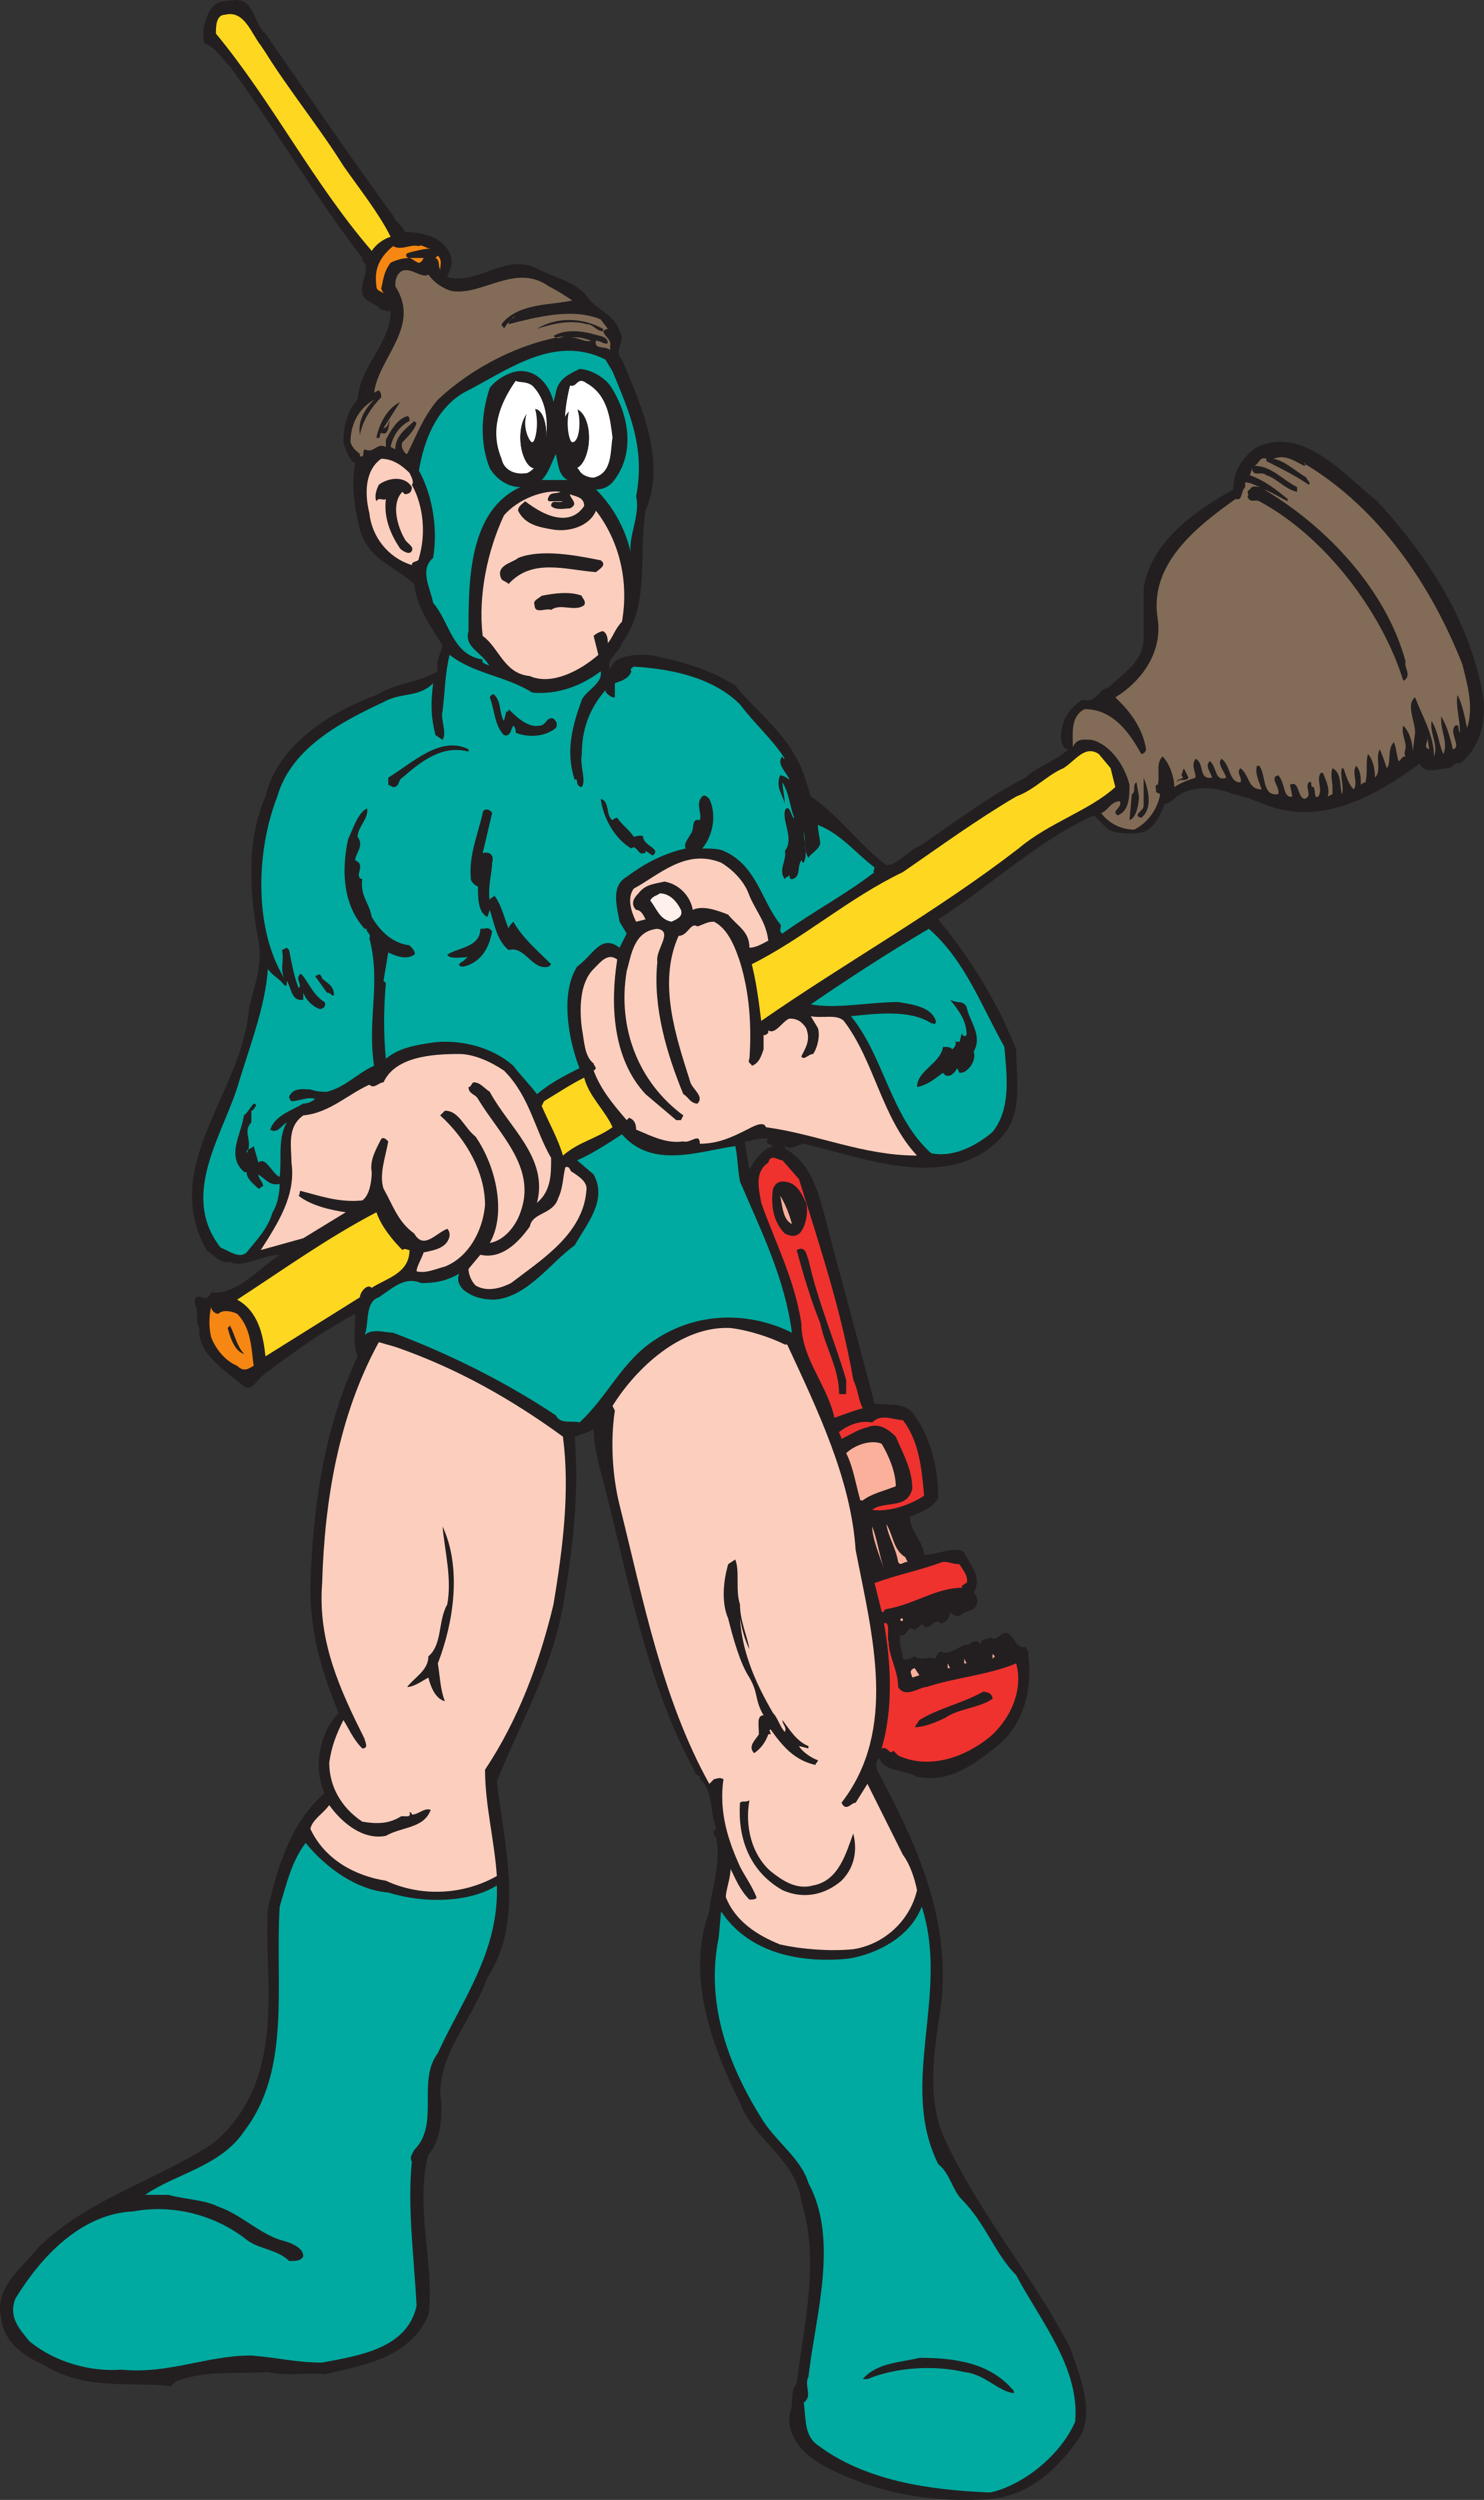 <svg xmlns="http://www.w3.org/2000/svg" width="471.493" height="793.778"><rect width="100%" height="100%" fill="#333333" stroke="none"/><path fill="#231f20" fill-rule="evenodd" d="M84.354 10.667c13.5 19.5 26.25 38.25 40.5 57.75.75 2.25 3 3 3.75 5.25 5.25 0 12 1.5 14.25 6.75 1.5 3 0 5.25-.75 7.5 9.75 3 18.75-8.25 29.25-2.25 4.5 2.25 11.25 3.75 15 8.25 3 4.5 9 6 10.5 11.25 2.25 3.75-2.25 6 .75 9 6 14.25 14.25 32.25 7.5 48-2.25 13.5 1.5 30-7.5 42-.75 3-5.25 5.25-3.75 8.25 1.5-4.5 7.5-4.5 12-4.5 9 1.5 19.5 4.5 27.75 9.75 6 7.5 15 14.25 19.5 23.25 2.25 3.75 3 7.5 4.5 12 9 6 15.75 15.75 24 21.75 3.75 0 6.75-4.5 10.5-6 11.25-7.5 21.75-15.75 33.75-21.75 3.75-3.75 9.75-5.25 13.5-9-1.5 0-2.25-2.25-2.25-3.75 0-5.25 2.25-9 6.75-12 4.5 1.5 5.25-3.75 8.25-3.75 4.5-4.5 11.25-8.25 11.25-15.75v-15.75c2.25-15 16.5-24.75 28.5-31.5 0-5.25 2.25-9.75 7.5-13.5 15-6.75 27.75 9 38.25 17.25 16.5 18 30 39 33.75 63 .75 7.5-1.5 15.75-7.5 20.25-1.5-.75-2.25 1.5-3.75 1.5-3 0-7.5 2.25-9-1.5-14.25 10.5-30.75 19.5-48 13.5-3.75-1.5-7.5-3-11.25-3.75-5.25-2.25-12.75-3-18 .75-.75.75-2.25 2.25-3.75 2.25-1.5 3.75-3 7.5-6.75 9-3 .75-8.25.75-11.25-.75l-4.5-4.5c-17.25 7.5-33 22.5-49.5 33 10.5 12.75 18.75 26.25 24.75 41.25 0 9.75 2.25 20.25-4.5 27.75-16.5 18-43.5 6.75-63 2.25-1.5 0-3.75 2.25-6 .75v.75c8.25 4.5 10.5 13.5 12.75 21.75 5.25 20.25 10.5 39 15.75 59.25 4.5.75 9.75-.75 12.75 3.75 5.25 7.5 7.5 17.25 7.5 26.25-2.25 3.75-6 4.5-9 6 0 4.5 4.5 8.25 4.5 12 4.5 0 9.75-3 12.75-.75 1.5 3.75 6 7.5 3 12.75 1.5 1.5 1.5 3.75 0 5.25-1.5.75-3 .75-4.5 2.25-.75 0-2.25 0-3-1.5 0 2.25-1.5 3.75-3 3.75-2.25-2.25-3.75 3.75-6 0 0 .75-1.5 1.5-2.25 2.25-2.25-2.25-2.25 2.25-4.5 1.5-.75 3 .75 5.25.75 7.5.75.75 2.25 0 3.75-.75 2.25 1.5 3.75 0 6.75.75 0-.75.75-2.25 1.5-2.25 3 1.5 6-2.25 9-2.25.75-.75 2.25-1.5 3-.75l.75.75c0-2.25 2.25-1.5 3-2.25 2.25 1.5 3-1.5 5.25-1.5 2.25.75 3 5.25 6 4.5l.75 1.5c1.5 11.25-.75 22.5-9.75 30-6.75 5.25-15 12-25.5 9.75-3.75-2.25-10.5-1.5-12-6-1.5 1.5-.75 3-.75 3.75 12 22.5 24 47.25 20.25 75.75-2.25 14.25-4.5 29.25 1.5 42 11.25 24 27.75 42.75 39.75 66 3 9 8.25 21 2.25 29.25-7.5 10.5-17.25 18.75-30.75 18.75-17.25.75-33.75-2.25-49.5-10.5-6.75-3.75-12-9-11.25-16.5 1.5-3.75 0-7.5 2.25-9.75 2.25-18.75 7.5-39 1.5-57.75-1.5-13.5-15-19.5-19.5-31.5-9-18-17.25-40.5-9.75-60.75.75-7.5 3.75-15 2.25-23.25-.75-.75-1.5-2.25 0-3-2.25-5.25-.75-12-5.25-15.75.75-1.5-1.5-.75-1.5-2.25-16.5-30-21.75-65.25-30.75-98.25-.75-3.75-1.5-6.75-1.5-10.5-1.5.75-3.75 1.5-6 2.25 1.5 19.5-.75 36-3.75 54-3.75 20.25-13.5 36.75-21 55.5 2.25 19.5 9 44.25-3 62.25-4.5 12.75-14.25 22.5-15 36 .75 6.75.75 15-3.75 20.25-4.5 16.5 2.25 36 0 51-6 13.5-20.25 15.75-33 18.75-5.25-.75-12 .75-18-.75-9.75.75-19.5-.75-29.25 3l-1.5 1.5c-13.5-1.5-27 1.5-40.5-6.75-6.75-3-12.75-7.5-13.5-15-2.25-9.75 6.75-15.75 12-22.5 16.5-15.75 37.5-21 55.5-33 24-20.25 15.75-52.5 17.25-74.25 3-13.5 7.5-27.75 18-36.75-3.75-8.25-1.5-19.5 4.5-25.5-5.25-12.75-9-24.75-9-39.75.75-26.25 4.5-51 15-73.5-1.5-3.75-.75-9-.75-13.5-9.75 5.25-19.5 12-29.25 19.5-2.25 1.5-3.75 6-6.75 3-5.25-4.5-14.25-9.75-13.5-18-1.5-2.25 0-5.25-1.5-7.5 0-1.5 0-3 2.25-2.25 1.5.75 2.25 0 3-1.5 8.25.75 15-7.5 21.75-12-5.25 0-12 4.5-15.75 2.25-3 .75-5.25-2.25-7.5-3.75-15-27 11.25-49.5 13.5-76.5 1.5-6.75 4.5-14.25 3-21.75-3-15.75-3.75-32.25 2.25-45.75 3.75-16.5 21-27 35.25-32.25 6-3.75 12.75-3.75 19.5-7.5-.75-3 .75-5.25 1.5-8.25-3.75-6-8.25-12-9-19.5-6.75-6-14.25-7.5-17.25-17.25-1.5-6-3-14.25-1.5-21-2.25-1.5-3-4.5-3.75-6.75 0-5.25 1.5-10.5 4.5-13.5.75-10.5 9.75-17.25 10.5-27v-1.5c0 .75-2.25 0-3 0-1.5-2.25-5.25-2.25-6-5.25-.75-4.5 3-7.5 0-10.5v-.75c-15-19.5-27.75-41.25-42-60.75-3-3-4.5-6-8.25-7.5-.75-3 0-6.75 1.5-9.75s3.75-3.75 7.5-3.75c6.75-1.5 6.75 7.5 10.5 10.5m152.25 351.75 1.5 9c1.5-3 4.5-6.75 7.5-7.5-.75-.75-3-.75-1.5-2.25-3-.75-5.25.75-7.5.75"/><path fill="#fdd720" fill-rule="evenodd" d="M84.354 16.667c7.5 12 17.25 24 24.75 36 5.25 7.5 11.25 15 15 22.5-2.25.75-4.5 2.25-6 4.5-18.75-21.75-31.5-47.25-49.5-69 0-2.25 0-6 3-6 6-1.5 8.25 6 11.25 9.75l1.5 2.25"/><path fill="#f68712" fill-rule="evenodd" d="M136.854 78.917c-1.5 0-5.25.75-7.5 1.5-.75.75 0 1.5.75 1.5h4.5c-1.5 3-2.25.75-4.5 0-2.25 0-4.5.75-6 1.5-2.25 3-2.25 5.25-3 8.25l.75 1.5c-.75-.75-2.25-.75-2.25-2.25-.75-5.25.75-9 5.25-12.75 3 1.5 5.25-.75 8.25 0 .75-.75 2.25.75 3.75.75m3 6.75c-.75-1.5 0-3-1.5-3.75l.75-.75c1.5 1.5.75 3 .75 4.5"/><path fill="#826c57" fill-rule="evenodd" d="M136.104 87.167c1.5 2.25 4.5 4.5 7.5 5.25 9.75 1.5 20.25-9 30.75-1.5 3 1.5 5.25 3 7.5 4.5-6.75 1.5-17.25.75-22.5 7.5 0 .75.75.75.75 1.5.75-1.5 2.25-3 3-3.75h.75c-.75 0-1.5.75-2.25 1.5v.75c9-2.25 20.25-5.25 29.25-1.5l2.25 3c-3.75.75 1.5 3 .75 5.25v1.5c-1.5-1.5-5.25 0-4.5-3 1.5 0 3 1.5 3.75.75 0-2.25-3-2.25-5.25-3-3-.75-8.25-1.5-12 .75 1.5 1.5 3 0 3.75 0-14.25 2.25-29.25 9.75-40.5 20.25-4.5 5.25-6.75 11.25-9.75 17.25-.75 0-2.25-2.25-1.5-3.75 1.5-1.5 3.75-3.75 4.5-6l-.75-.75c-2.25 2.25-6 4.5-6 9l-1.5-.75c.75-3.75 3-6.75 6-8.25 0-.75 0-1.5-.75-1.5-3 .75-5.25 4.5-6.75 7.5v2.25c-3-1.5-3.75 2.25-6.75.75-.75.75 0 1.5-.75 2.25h-.75v-.75c-.75-.75-2.25-1.5-3-3.75 0-5.25 2.25-10.5 7.5-13.5-3 3-5.25 6.75-4.5 11.25.75-4.5 3.75-9 6.75-12 0-.75 0-1.5-.75-2.25l-1.5.75c1.5-11.25 15-21 6.75-33.75 0-1.5 0-3 1.5-4.5 3-2.25 6.75 2.25 9 .75"/><path fill="#231f20" fill-rule="evenodd" d="M191.604 104.417v.75c-2.25 0-3-2.25-5.25-2.25-5.25-1.5-11.25 0-15.75 1.5 6-3.75 14.25-3.75 21 0"/><path fill="#826c57" fill-rule="evenodd" d="M187.854 108.167c-2.25.75-4.5-1.5-6.75-.75 2.25-.75 4.5 0 6.75.75"/><path fill="#00aaa0" fill-rule="evenodd" d="M194.604 117.917c5.25 12.75 10.5 24 7.5 39.75 1.5 6-3 13.5-1.5 18.75-1.5-7.5-5.25-15-11.25-21 2.25 0 3.75-.75 5.25-2.25 7.5-9 5.25-21.75-.75-30.75-2.25-3-6.75-5.25-9.75-5.25-3 1.5-6.75 3-7.5 7.5l-.75 3c-.75-3.75-3.75-9-9-9.75-3.75-.75-9 2.25-11.25 5.25-3 9-3 18 0 25.5 2.25 3.75 6 6 9.75 6-16.5 7.5-16.5 30-16.5 45.75-1.5 5.25 4.5 6.75 6.75 11.25 0-.75-3-.75-2.25-2.25-9.75-1.5-10.5-12-15.75-18-.75-4.5-4.5-10.5 0-14.25 1.5-9 0-19.5-4.5-27.75 1.5-9 5.25-19.5 14.25-24.75 13.5-6.75 28.5-18.75 45-10.5l2.25 3.75"/><path fill="#fff" fill-rule="evenodd" d="M169.104 122.417c5.25 5.25 5.25 13.5 3.75 21-1.5 2.25-2.25 5.25-5.25 6.75-3.75.75-7.5-.75-8.25-4.5-3.75-9-.75-17.25 4.5-24.75 1.5.75 3 0 5.25 1.5m25.5 16.5c-.75 4.5 0 11.25-6 12.75-1.5 0-3.75-.75-4.5-2.25-6-7.5-5.25-18-3-27 2.25.75 2.25-3 5.25-.75 6.75 3.75 7.5 11.25 8.25 17.25"/><path fill="#231f20" fill-rule="evenodd" d="M121.854 135.917c1.5 0 1.5-2.25 2.25-3-.75 0 0 6-3 4.5-.75.75 0 2.25-1.5 1.5.75-3.75 3-9 7.5-11.25l-5.25 8.25"/><path fill="#00aaa0" fill-rule="evenodd" d="M180.354 152.417h-8.25c2.25-2.25 3-5.25 4.5-8.25.75 3 .75 6.75 3.75 8.25"/><path fill="#826c57" fill-rule="evenodd" d="M414.354 147.917c.75 0 0-1.5 0-.75 24 14.25 40.5 39 50.25 63.75 1.5 6 3.75 13.5 1.5 20.25-.75-3.75-1.5-7.5-3-10.5-.75 3 .75 7.5.75 12-.75-.75 0-3-1.5-2.25-2.25 2.25 2.25 6.75-.75 7.5-.75-3-1.5-6.75-3.75-10.5v.75c0 4.5 2.25 7.5.75 11.25-1.5-3-1.5-6.75-3.75-10.5-.75 3.75 2.25 7.5.75 11.25 0-6.75-3.75-12.75-6-18.75-3 2.25 0 7.5 0 11.25l-.75 6c0-2.25-.75-6-3-8.25-.75 2.25.75 4.5.75 6.75 0 .75-.75 2.25 0 3-1.5 0-1.5 1.5-2.25 1.5-.75-2.25-.75-4.5-1.5-6-2.25 2.25-.75 6.75-2.25 8.25-.75-2.25-1.5-4.5-2.25-6-1.5 3 .75 6.75-1.5 9 0-3-.75-6-2.25-7.5-.75 3 0 5.25-.75 9 0 0-.75 0-1.5.75 0-2.25 0-4.5-1.5-6-1.5 2.25.75 5.25-.75 7.5-1.5-1.5-2.25-3.75-3-6 0 0 0-.75-.75-.75-.75 2.25.75 6 0 8.25-.75-2.25 0-6.75-3-8.25-.75 2.25 0 4.5 0 6v2.25l-1.5.75c.75-3-.75-5.25-1.5-7.5h-.75c-1.5 2.25.75 5.25-.75 7.5-1.5.75-.75-1.5-1.5-3-1.5 0 0-2.25-1.5-1.5-1.5 1.5 1.5 4.5-1.5 5.25-2.25-.75-1.5-6-4.5-4.5l.75 3.75c-3 .75-2.25-4.5-4.5-6.75-3 .75.75 3.75 0 6-5.25.75-3.75-6-6-9h-.75c-.75 2.25.75 5.25 1.5 7.5-4.5 0-3.75-4.5-6.75-6.75-1.5 1.5.75 3 0 4.5-3.75 0-3-5.25-6-7.5-1.5 1.5.75 3.75 1.5 6-3.75 1.5-3-3.75-5.25-5.25-1.5 1.5 0 3 .75 5.25-4.5.75-2.25-4.5-5.25-6-1.5 2.25 0 3.75 0 6-2.25.75-4.5 1.5-6.75 3 0-3-1.5-7.5-3.75-9.75-2.25 2.25-.75 6-1.5 9-1.5 0 0 2.25-.75 2.25l1.5.75c-.75 4.5-3.75 9-8.25 11.25-4.5 0-8.25-2.25-10.5-5.25 2.25-.75 3-3.75 6-3.75.75 2.25-3 3-.75 4.5 3.75-1.5 3.75-6 3.75-9.75-1.5-6-6-12.75-12-14.25-2.25 0-4.5-.75-6 2.25 0-4.5-.75-9.75 3.75-12 9 0 14.25 7.5 18 14.25.75 0 1.5-.75 1.5-1.5-.75-5.25-3.75-10.5-8.25-15l-1.5-1.5c7.5-4.5 15-13.5 13.5-24.75-3-17.25 12-29.25 24.75-38.25 2.25.75 1.5-2.25 3-3.75v-1.5c2.25 0 3.75 1.5 5.25 1.5-1.5 0-3-.75-3.75.75-1.5.75 0 1.5-.75 2.25.75 2.25 2.25.75 3.75 1.5 21 11.25 39 35.25 45.75 57 3-1.5 0-4.5.75-6-6-22.5-24.75-42.75-45-54.75 2.25.75 4.5 2.25 7.5 3.75v-.75c-3.75-3-7.5-6-12-7.5l.75-2.25c0 3 3 .75 4.5 2.25 3 .75 6 4.5 9.75 5.25v-1.5c-4.5-2.25-8.25-6.75-13.5-6.75 1.5-.75 1.5-3 3.75-2.25v.75c4.5 2.25 9 4.5 13.5 7.5.75-.75-.75-1.5-.75-2.25-3.75-2.25-6.75-5.25-10.5-6 3.75-1.5 6.75.75 9.75 2.25"/><path fill="#fccebe" fill-rule="evenodd" d="M130.104 150.167c.75 1.5 1.5 3 .75 3.75 3.75 6.75 4.5 15.75 2.25 23.25 0 1.5-2.25.75-2.25 2.25-7.5-2.25-12.75-9-13.5-16.5-1.5-6-1.5-13.5 3.75-17.25 3.75 0 6.75 2.25 9 4.5"/><path fill="#231f20" fill-rule="evenodd" d="M130.854 154.667c0 1.5-.75 2.25-2.25 2.25l-.75-.75c-3.75 3.75-1.5 11.25.75 15 .75 1.5 3 2.25 2.25 3.75s-3 0-3.75-.75c-3-4.5-5.25-9.75-4.5-15.75-.75.75-2.25-.75-3 .75-.75-1.5 0-3.75.75-5.25 3-2.25 8.25-3 10.5.75"/><path fill="#fccebe" fill-rule="evenodd" d="M178.104 156.167c-1.5.75-3 0-3.75 1.5s0 1.5.75 1.5h3.75c-1.5.75-3.75-.75-3.75 1.5 1.5 1.5 4.5.75 6 .75 3-1.5 0-3 0-4.5 1.5.75 4.5.75 4.5 3.75-1.5 2.25-3.75 3.75-6.75 3.75-4.5 0-9-3-12-5.25-.75.75-2.25 1.5-2.25 3 2.25 4.5 6.75 5.25 11.25 6s11.25-.75 13.5-6c7.5 9.75 10.5 22.5 8.25 35.25-2.25 2.25-3 5.25-4.5 6.75 0-.75 0-3-1.5-3.75-.75 0-2.25.75-3 1.5l1.5 6c-6 5.25-15 9.75-21.75 6.75-8.25-.75-9.75-9-15-12.75-1.5-12.75 1.5-27 6.75-38.25 4.5-5.25 12.75-8.25 18-7.5"/><path fill="#231f20" fill-rule="evenodd" d="M190.854 177.917c2.25 1.5-.75 3-1.5 3.75-9.75-.75-20.25-4.5-27.75 3.75-.75-.75-1.5-.75-2.25-1.5-2.25-4.5 3.75-5.25 5.25-6.75 7.5-3 18.75-.75 26.25.75m-6 11.25c0 .75 1.5 1.5.75 3-3 2.25-7.5-.75-10.5 1.5-1.5-.75-5.25 1.5-5.25-1.5-.75-1.5 1.5-2.25 2.25-3 3.75-.75 9-1.5 12.75 0"/><path fill="#00aaa0" fill-rule="evenodd" d="M169.104 219.917c8.25.75 15.75-2.25 21.75-6.75.75 3.75-4.5 6-6 9-3 8.25-5.25 16.5-2.25 25.5.75-.75.75.75.75.75 0 .75.75 1.5 1.5 1.5 1.5-2.25-.75-6.75 0-10.5 0-7.5 2.25-14.25 7.5-20.25 0 .75.75 1.5 2.25 2.25h.75v-4.5c2.25-.75 4.5-1.5 5.25-3.75-.75-.75.75-1.5.75-1.5 12.75.75 25.5 3.75 33.75 12 4.5 6 10.5 11.25 14.25 17.25 0 0-.75 0-.75-.75-2.25 2.25 1.5 5.25 2.25 7.5-.75-.75-2.25-1.5-3-1.5-1.5 3.75.75 6 1.5 9 0-2.25-.75-4.5-.75-6.75 2.25 3.75 2.25 7.5 3.75 11.25-.75.75-1.5-5.25-3-2.25-.75 3.75 3 9 0 12.75.75 3-2.25 6 0 9 0-.75 1.5-.75 1.5-1.5 0 .75 0 1.5.75 1.5 3-.75 1.5-3.75 3-6 0-.75 0 .75.75.75 1.5-3 0-7.5 0-9.75.75 2.25 0 6 1.5 8.25.75-1.5 3-2.25 3.75-4.5 0-1.5-.75-3.75-.75-6 7.5 3 12 9 18 13.5 0 .75-.75 1.5 0 1.5-9.75 7.5-18.75 12-29.25 19.5-1.5-.75 0-2.25-.75-3-6-7.5-7.5-18.75-18-23.25-1.5-.75-4.5-.75-6.75-.75 3.75-4.5 4.5-11.25 2.25-15.75-.75-.75-1.5-1.5-2.25-.75-2.25 2.25 0 5.25-.75 7.5-3-.75-1.5 3-3 4.5-.75 1.5-2.25 3-1.5 4.5-6.75 1.5-12.75 4.5-18.75 9-5.25 3-3 9.75-2.25 14.25l2.25 3.75-2.25 4.5c-6-4.5-8.25 2.25-13.5 6-5.25 8.25-3 22.5.75 32.25-4.5 2.25-9 4.5-13.5 8.25-2.25-3-5.25-6-7.5-9-6.75-6-16.5-8.25-24.75-7.5-5.25.75-11.25 1.5-15.75 5.25-.75-7.5-.75-15.75 0-24l-.75-.75 1.5-9c3 1.5 6 2.25 8.25.75.75-.75-.75-2.25-1.5-3-6-.75-9.75-5.25-12-9-.75-4.5-3.75-6.75-3-12-3-.75 1.5-4.5-2.25-6 0-2.25 3-4.5.75-7.5 0-3 3.75-6 3-9-3 1.5-4.5 6.75-6 9.75-2.25 10.5-1.5 21 5.25 28.5h.75c-.75.75 1.5 1.5.75 3 3.75 14.25-.75 25.5 1.5 40.5-5.25 2.25-9 6.75-15 8.25-1.5 0-3 0-5.25-.75-2.25 0-5.25-.75-6.75 2.25 0 0 0 .75.75 1.5 2.25 0 5.25-1.5 7.5-.75-.75.75-2.25 1.5-3.75 1.5-3.75 2.25-9 3.75-10.5 8.25 2.25 1.5 3.75-1.5 5.25-2.25-3 5.25-1.5 12-2.25 17.25-2.25-.75-4.5-6.75-6.75-4.5l-1.5-5.25c-.75.75-1.5.75-2.25 1.5v.75c2.25-3.75-1.5-6.75 1.5-9.75v-3.75c.75 0 .75-.75 1.5-1.5 0 0 0-.75-.75-.75-.75.75-1.5 2.25-3 3.75v-.75c-.75 6.75-6 13.5 0 18.75h.75c0 2.25 2.25 3.75 3.75 5.25.75 0 .75-.75 1.5-.75 0-1.5-1.5-2.25-1.5-3.75 2.25 1.5 3.75 3.75 6.75 3 0 3-.75 6.75-2.25 9-1.5 5.25-5.25 9-8.25 12.75-2.25 2.25-6-.75-8.25-1.5-13.5-17.25 1.5-36.75 6-53.25 3.75-12 8.25-24 9-35.25 1.5 2.25 3.75 3 5.25 5.25h.75v-1.5c1.5 2.25 1.5 6.75 5.25 6v-2.25c.75 2.25 3 4.5 5.25 5.25.75 0 2.25-.75 1.5-2.25-3.75-2.25-5.25-6.75-7.5-9-2.25 1.5.75 3.75-.75 4.5-1.5-3.75-2.25-8.25-3-12l-.75-.75-1.5.75c.75 3.75-.75 6 .75 9-9.75-15.75-9-40.5-2.25-57.75 4.5-15.75 21-24 33.75-30 5.25-3 10.5-1.5 15-5.25l.75-.75c-.75 6.75-.75 10.5.75 16.5l2.25 1.5c1.5-2.25-.75-6.75 0-9 .75-6 .75-12 2.25-18 7.5 6 18 6.75 26.25 12"/><path fill="#231f20" fill-rule="evenodd" d="m160.104 228.917.75-3c.75 0 .75 0 .75-.75 2.25 2.25 6 6 9.75 5.25 2.25 0 2.25-3 4.5-2.25.75.75 1.5 1.5.75 3-3.75 3-9 3-12.75 1.5 0-.75 0-1.5-.75-2.25-.75.75-.75 3.75-3 3-3-3-3-8.25-4.5-12 0 0 .75-1.5 1.5-.75 2.25 2.25 1.5 6 3 8.25"/><path fill="#826c57" fill-rule="evenodd" d="M454.104 237.917c-2.25-.75 0-2.25-.75-4.5l.75 4.5"/><path fill="#231f20" fill-rule="evenodd" d="M148.854 237.917v.75c-8.25-2.25-15 3-21 8.25-1.5.75-.75 3-3 3l-1.5-.75v-2.25c7.5-4.5 16.5-13.5 25.5-9"/><path fill="#fdd720" fill-rule="evenodd" d="m352.854 243.917 1.5 6c-8.25 7.5-21 11.25-30.75 19.5-26.25 20.25-54.75 36-81.75 54.75-.75-6-1.5-12-3-18 16.5-8.25 30.75-21 48-29.25 12-8.25 23.25-16.5 36-24 6-2.25 9.75-6.75 15-9 3.75-2.25 6.75-7.5 11.25-4.5l3.75 4.5"/><path fill="#231f20" fill-rule="evenodd" d="M377.604 246.917c-.75 1.5-3 0-3.75 1.5 0-1.5 3-.75 1.5-2.25l.75-2.25 1.5 3m-15 12.75c-3-.75.75-2.25.75-3.75v-9c1.5 3.75 3 9.75-.75 12.75"/><path fill="#231f20" fill-rule="evenodd" d="M361.854 252.917c0 2.25-.75 6.75-3 7.5l.75-8.25c1.5-.75 0-3 1.5-3.75l.75 4.5"/><path fill="#00aaa0" fill-rule="evenodd" d="m253.104 249.917.75 1.5-.75-1.5"/><path fill="#231f20" fill-rule="evenodd" d="M194.604 260.417c.75-.75 1.5-.75 1.5-.75 1.5 2.25 3.75 3.75 5.25 6 .75 0 2.25-.75 3 0 0 3 6 3.75 3 6l-2.25-1.5c0 .75 0 .75-.75.75-1.5.75-2.25-3-3.75-1.5-5.25-3-9-9.75-9.75-15.75 3 .75 1.5 5.25 3.75 6.75m-38.25-2.25-3 12.75c2.25-.75 3.75.75 3 3 0 3-1.5 8.25-.75 12 0-.75.75-.75 1.5-1.5 2.25 3 3 6.75 4.5 10.5 0-.75.75-1.5 1.5-2.25 3 5.25 7.5 9 12 13.5l-.75.75c-5.25 1.5-7.5-6.75-12.75-5.25-3.75-3-4.5-8.25-6-12.75l-.75 2.25c-3-1.5-3-6-3-9.75-.75 0-2.25-1.5-2.25-2.25-.75-7.5 2.25-14.25 3.75-21 0-1.5 2.25-1.5 3 0"/><path fill="#fccebe" fill-rule="evenodd" d="M238.104 284.417c2.25 5.25 5.25 8.25 6 14.25-1.5.75-3.75 2.25-6 2.25 0-5.25-3.75-6.75-6.75-10.5-3.75-1.5-8.25-3-11.25-1.5-.75-4.5-4.5-8.25-9-9-3 .75-6 .75-8.25 3.75-.75.75-3 3-.75 5.25 1.5 0 2.25 1.5 3 3l-3 .75c-1.5-3-3-7.5-.75-10.5 8.25-4.5 16.5-12.75 27.75-8.25 3.75 2.25 7.5 6 9 10.5"/><path fill="#fef0ea" fill-rule="evenodd" d="M216.354 288.917c.75 2.25-1.5 3-3 3.75-3.75-.75-4.5-3.75-6.75-6.75.75-1.5 2.25-1.5 3-2.25 3 0 5.25 2.25 6.75 5.25"/><path fill="#fccebe" fill-rule="evenodd" d="M235.104 305.417c3 9.75 3.75 20.25 3 30.75-.75 1.5.75 1.5.75 2.25 2.25-.75 3-3 3.75-5.25v-4.5c.75 0 .75 0 1.5-.75v-.75c2.25 1.5 4.5-3 6.75-3.75 2.25 0 3.75.75 5.25 3 1.5 3.75 0 6-1.5 9 .75 1.5 2.25-.75 3.75-.75 1.5-2.25 2.25-6 1.5-8.25l-2.25-3.75c3.75.75 8.25-.75 10.5 1.5 9.75 12.75 12 30.75 23.25 42.75-17.25 0-31.5-6.75-48-9-.75-2.25-4.5 0-6 .75-4.5 2.25-9 4.5-15 4.5 0-3.75-3 0-5.25-.75-5.25.75-9.75-1.5-15-3.75 0-.75 0-3-2.25-3.75l-.75.75c-4.5-5.25-8.25-9.75-10.5-15.75 1.5-.75 0-1.5 0-2.25-3-2.25-3-7.5-3.75-11.25-.75-6-.75-14.25 3.75-18.75 2.25-2.25 4.5-5.25 7.5-3-2.25 14.25-1.5 31.5 9 42.75l9.75 8.25h1.5l.75-1.5c-14.25-10.5-21-27.75-18-45.75 1.5-5.25 2.25-12.75 9.75-13.5 5.25.75-.75 6.75 0 10.5-1.5 14.25 3 29.25 8.25 42 1.5.75 2.25 3 4.5 3 2.25-2.25-1.5-4.5-2.25-6.75-4.5-14.25-10.5-31.5-3.75-46.5 3 0 3.75-4.5 6-3 2.25-.75 3-1.5 5.25-1.5 4.5 2.25 6.75 8.25 8.25 12.75"/><path fill="#231f20" fill-rule="evenodd" d="M156.354 295.667c-.75 4.5-3 9.75-9 11.25-.75 0-1.5 0-1.5-.75l.75-.75c.75 0 1.5-1.5 2.25-1.5-2.25 0-6 .75-6.75-.75 3-2.25 10.5-2.25 10.5-8.25 2.25 0 2.25-.75 3.75.75"/><path fill="#00aaa0" fill-rule="evenodd" d="M319.104 332.417c.75 9 2.25 19.5-3.75 27-5.25 4.5-12.75 8.25-19.5 6.75-12.75-11.25-15-30.75-25.5-43.5 7.5-.75 18.75-2.25 25.5 2.25.75 0 1.5.75 1.5-.75-1.5-4.5-7.5-5.25-12-6-9 0-19.5 2.25-27.75.75 12-8.25 24.75-16.5 37.5-24 11.25 9.75 16.5 24 24 37.5"/><path fill="#231f20" fill-rule="evenodd" d="M106.104 315.917c-.75.75-.75-.75-2.25-.75l-3.75-5.25c.75 0 1.5-1.5 2.25.75 1.5 1.5 3.75 2.25 3.75 5.25m201 3.75c.75 4.5 5.25 9 2.25 14.25.75 2.25-.75 4.5-1.5 5.25s-1.5 1.5-3 1.5l-.75-1.5c-.75 1.5-2.25 3-3.75 2.25l-.75-.75c-2.25 1.5-4.5 3.75-8.25 4.5 0-5.25 7.5-7.5 8.25-12.75 1.5 0 2.25 0 3 .75.75-.75 1.5-1.5.75-3 .75 1.5.75 0 1.5.75l.75-3c0 .75.75 1.5 1.5.75 0-4.5-2.25-7.5-5.25-11.25 3 1.5 3.75 0 5.25 2.25"/><path fill="#fccebe" fill-rule="evenodd" d="M160.104 339.917c8.25 8.25 9.75 18.75 15 27.75 0 5.25 0 10.5-4.5 14.25 3.75-14.25-9-24-15-35.25-2.25-1.5-3-3-5.25-3-.75.75-.75 1.5-1.5 1.5 0 2.25 2.25 2.25 3 3.75 6.75 11.25 18.75 21.75 13.5 36-1.5 4.5-5.25 9-9.75 9.75 5.25-9 2.25-24-4.5-33.75-3.75-3-5.25-8.25-9.75-8.25l-1.5 1.5c8.25 7.5 14.25 18 14.25 28.5-.75 8.25-5.25 16.5-12.75 19.5-3 .75-6 2.25-9 1.5 0-1.5 1.5-3.75 2.25-6 3.75-.75 7.5-1.5 8.25-5.25 0-.75 0-1.5-.75-2.25-3.75 1.5-7.5 6.75-10.5 1.5-5.25-3.75-6.75-9-9.75-14.25-1.5-4.5.75-10.5 1.5-15-.75-.75-1.5-1.5-2.25-.75-1.5 3-3.75 6.75-3 10.5 0 3-.75 7.5-3 9-7.5.75-13.5-1.5-19.5-3-.75 0 0 .75-.75 1.5 3.75 3 9.75 4.5 15 5.25l-13.5 8.25-13.5 3.75c5.25-8.25 11.25-17.25 9.75-27.75 0-5.25-1.5-11.25 3.75-15 8.25-.75 14.25-6.75 21-9.75 1.5 1.5 3-.75 4.5-.75 3.75-8.25 15.75-9 24-9 4.5 0 9.75 2.25 14.25 5.25"/><path fill="#fdd720" fill-rule="evenodd" d="M194.604 357.917c-5.25 3.75-10.5 4.5-15.75 9-1.5-5.25-4.5-10.5-6.75-15.75l.75-1.5c3.75-2.25 8.25-5.25 12.75-7.5 1.5 6 6.75 10.5 9 15.75"/><path fill="#00aaa0" fill-rule="evenodd" d="M233.604 363.917c.75 3 .75 7.5 1.5 11.25 6.75 15.75 14.25 30.75 16.5 48-13.5-6.75-30-6.75-43.5 2.25-10.5 6.75-15 18-24 26.25-2.25-.75-6 .75-7.5-2.25-15.75-10.5-33.75-19.5-51.75-26.25-2.25 0-6.75-1.5-9 .75 1.5-3.75 0-10.5 4.5-12 4.5-3 8.25-6.75 13.5-4.5 4.5 0 8.25-.75 12-3-.75 2.25 0 3.75 1.5 5.25 3 2.25 6 3 9.75 3 10.5-.75 18-12 25.5-17.25 3.75-6.75 10.5-14.25 6-22.5l-5.25-4.5c3.75-1.5 9.75-5.25 14.25-8.25 9.75 11.25 24.75 5.25 36 3.75"/><path fill="#ef322e" fill-rule="evenodd" d="M253.854 374.417c6.75 21.75 13.5 42 17.25 63.75 1.5 3 1.5 6 3 9-3 .75-6.75 2.25-9 3-2.25-10.5-10.5-18.75-10.5-30-2.25-14.25-8.25-25.5-12.75-38.25-.75-4.5-2.25-9.75 2.25-12.75.75-3 3-.75 4.5-.75l5.25 6"/><path fill="#fccebe" fill-rule="evenodd" d="M181.854 372.167c2.25 1.5 4.5 3 4.5 5.25-.75 14.25-14.25 22.5-24 30-3 1.5-7.5 3-11.25.75-1.5-1.5-2.25-3.75-2.25-5.25l3.75-4.5c6.75 1.5 12-3.75 15.75-9 .75-4.5 7.5-3.75 9-9 1.5-3 1.5-6.75 2.25-9.75 1.5-.75 1.5 1.5 2.25 1.5"/><path fill="#231f20" fill-rule="evenodd" d="M256.104 381.917c.75 3 0 6.75-1.5 9s-3.75 1.5-5.25.75c-3.75-3.75-4.5-9-3.75-14.25.75-1.5 1.5-2.25 3-2.25 4.5 0 6 3.75 7.5 6.75"/><path fill="#fab09b" fill-rule="evenodd" d="M251.604 388.667c-3-1.5-3-6-3.75-9 1.5 2.25 3 6 3.75 9"/><path fill="#fdd720" fill-rule="evenodd" d="M127.854 396.917c.75-.75 1.5 0 2.25 0 0 7.5-7.5 9-12 12-1.5-1.5-3.75 1.5-3.75 3l-30 18.75c-.75-6.75-2.25-14.25-9-18 15-9.75 28.5-19.5 44.25-27.75 1.5 4.5 5.25 9 8.25 12"/><path fill="#231f20" fill-rule="evenodd" d="M256.854 399.917c3 13.5 8.25 25.5 12 38.25v4.5h-2.25c0-8.25-4.5-15-6-22.5-3-7.5-5.25-15-7.5-23.25 3-1.5 3 1.5 3.75 3"/><path fill="#f68712" fill-rule="evenodd" d="M69.354 417.167c1.5-1.5 4.5-.75 6 0 4.5 4.5 4.5 11.25 5.25 16.5-1.5.75-3 2.25-5.25 0-3.75-1.5-6.75-5.25-8.25-9-.75-3-.75-6.75 0-9.75 0 1.5 1.5 2.25 2.25 2.25"/><path fill="#231f20" fill-rule="evenodd" d="M77.604 429.917c-3-.75-4.5-5.25-5.25-8.25l.75-.75c1.5 3 2.25 6.75 4.5 9"/><path fill="#fccebe" fill-rule="evenodd" d="M249.354 426.917h.75c9.75 21 20.25 42.75 21.75 65.25 5.25 27 13.5 57-4.5 80.25 1.5 3 3 0 4.5 0l3.75-6 11.25 22.5c2.25 3 3.75 7.5 4.5 11.25-2.25 9.75-10.5 17.25-20.25 18.75-7.5.75-16.5 0-23.25-1.5-7.5-3-14.25-7.5-17.25-15 0-2.25 1.5-6 1.5-9 1.5 3 3 6.75 6 9.75.75 0 2.25 0 2.25-.75-1.5-3.75-3.75-6.75-5.25-9.75-3.75-8.25-6.75-17.25-5.25-27.75-1.5-.75-2.25 0-3 0l-1.5 1.5c-15-27-21-58.5-28.5-88.5-2.25-9-3-20.25-1.5-30l-.75-1.5c7.5-12 21.75-25.5 37.5-24.75 6 .75 12.75 3 17.25 5.25m-123.75.75c19.5 6.75 36.75 16.5 53.25 28.5 2.25 17.25 0 35.25-3 53.25-4.5 18.75-11.25 36.75-21.75 52.5 0 11.25 3 22.5 3.75 33.75-10.5 6-24 6.75-35.25 1.5-9.75-1.5-19.5-6.75-24-16.5.75-3 3.75-4.5 6-7.5 3.75 5.25 10.5 11.25 18 9.75 5.25-3 12-2.25 14.25-8.25-2.25-.75-3.75 1.5-6 1.5 0 0 0-.75-.75-.75.75 2.25-2.25.75-3 1.5-3.75 2.25-7.5 2.25-12 1.5-6.75-4.5-10.5-11.25-10.5-18.75.75-5.25 2.25-9 4.5-13.5 1.5 2.25 3 6 6 9 2.25 0 .75-2.25.75-3-7.5-15-15-30.75-13.5-49.5.75-26.25 5.25-53.25 18-76.5l5.25 1.5"/><path fill="#ef322e" fill-rule="evenodd" d="M286.854 450.917c5.25 6.75 6 15.75 6.75 24-4.5 3-11.25 5.25-16.5 4.5 3.75-3 11.25 0 12.75-6.75 0-6-3-11.25-5.25-16.5-2.25-2.25-5.25-4.5-9-3-3 .75-5.25 2.25-8.25 3.75 0-.75-.75-1.5-.75-2.25 3-2.25 6.75-3.75 10.5-3 3-3 6.75-.75 9.75-.75"/><path fill="#fab09b" fill-rule="evenodd" d="M280.104 458.417c2.25 3.75 4.5 9 4.5 13.5-3.75 1.5-7.5 2.25-10.5 4.5h-.75c-1.5-5.25-2.25-10.5-4.5-15 2.25-2.25 7.5-4.5 11.25-3m7.5 36 .75 1.5c-1.5 0-2.25 1.5-3 0-.75-4.5-3-7.5-3.75-12 2.25 3.75 2.25 8.25 6 10.5m-6.75 3.75c-1.5-4.5-3.75-9.75-3.75-13.5 1.5 3.75 2.25 9 3.75 13.5"/><path fill="#231f20" fill-rule="evenodd" d="M139.104 528.167c.75 4.5.75 8.25 2.25 12-3-.75-4.5-4.5-5.25-7.5-1.5.75-4.5 3-6.75 3 2.25-3 6.75-5.25 6.75-9.75 4.5-3.75 3-11.25 6-16.5 1.5-8.25-.75-16.5-1.5-24.75 6 12.75 3.75 30-1.5 43.5m96-18.75c0 5.25 2.25 9.75 3 14.25-1.5-3-2.25-6-3-9.75.75 11.25 5.25 21 10.5 30 1.5 1.5 2.25 4.5 3.75 6 .75-1.5-.75-2.25-.75-3.75 2.25 3 4.5 6.75 8.25 8.25v.75l-3-.75c.75 1.5 3.75 3.75 6 4.5 0 .75-.75.75-.75 1.5-6.75-1.5-10.5-6-14.25-11.25-.75 0 0 .75 0 1.5h-.75c-.75 2.25-2.25 4.5-4.5 6-2.25-2.25.75-4.5 1.5-6 0-3-.75-6 1.5-6-3-5.25-1.5-6.75-4.5-12-3-4.5-5.25-12.75-6.75-18.75-2.25-5.25-1.5-12 0-17.25l2.25-1.5c1.5 3.75 0 9.75 1.5 14.25"/><path fill="#ef322e" fill-rule="evenodd" d="M304.854 496.667c.75 1.5 3 3.75 2.25 6-.75 0-.75.75-1.5.75v.75c-8.25 0-15 5.25-24 6.75-.75 0-.75 1.5-1.5.75l-2.25-9c8.25-3 13.5-3.75 21.75-6.75 2.25 0 3 .75 5.25.75"/><path fill="#fab09b" fill-rule="evenodd" d="M286.104 513.917h.75v.75h-.75v-.75"/><path fill="#ef322e" fill-rule="evenodd" d="M282.354 521.417c0 4.5 3 9 3 14.25 2.25 3.75 6.75 0 9 0 9-3 19.5-3.75 28.5-7.5 2.25 8.25-1.5 17.25-8.25 23.25-8.25 6.75-19.5 10.5-29.25 6l-1.5-1.5c-1.5 1.5-1.5-1.5-3.75-.75 3.75-12.75 3-27 .75-39.75 2.25-.75.75 4.5 1.5 6"/><path fill="#fab09b" fill-rule="evenodd" d="m316.104 525.917-.75.75v-1.5zm-9.75 2.25v-1.5l.75 1.5zm-5.25 1.5v-1.5l.75 1.5zm-11.25 3c0-.75-1.5-2.25.75-3l1.5 2.25-2.25.75"/><path fill="#231f20" fill-rule="evenodd" d="M315.354 539.417c-4.5 3-10.5 3-15 6-3 1.5-6.75 3-9.75 3l1.5-2.25c6-3.75 13.5-5.25 20.25-9 1.5 0 3 .75 3 2.25m-77.25 32.25c-1.5 8.25.75 17.25 6.75 22.5 3.75 3 8.25 6 13.5 4.5 8.25-1.5 10.5-10.5 12.75-16.5 1.5 6 0 11.25-3.75 15-5.25 4.5-12 6-18.75 3-10.5-6-14.25-16.5-13.5-27.75.75-.75 1.5 0 3-.75"/><path fill="#00aaa0" fill-rule="evenodd" d="M123.354 600.917c12 3.75 26.25 3 34.5-2.25.75 21-11.25 36.75-18.75 53.25-6.75 9 .75 22.5-7.5 30.75-.75 1.5-1.5 2.25-.75 3.75-1.5 14.25.75 30.75 1.5 45.75-3 13.5-18 15.75-30 18-8.25 0-13.5-1.5-22.5-2.25-14.25 0-26.25 6-41.25 4.5-9.75.75-21-2.25-29.25-9-3-3.75-6.75-7.5-4.5-13.5 8.25-13.5 21-27 37.5-27.75 12-2.25 25.5.75 36 9 3.75 3 9.75 3 13.5 6.75 2.25 0 3.75 0 4.5-1.5 0-3-4.5-4.5-7.5-5.25-6.75-2.25-12.75-8.25-19.5-10.5-4.5-2.25-10.5-2.25-15.75-3.75h-7.5c9.75-6.75 24-9 31.5-20.25 15-19.5 9.75-46.5 11.25-71.25 2.25-7.5 3.75-14.25 8.25-20.25 6.75 8.25 16.5 15 26.25 15.75m174.75 86.25c3.75 3 4.5 8.25 7.5 11.25 7.5 7.5 10.5 17.25 17.25 24 7.5 14.25 20.25 29.25 18.75 46.5-4.5 10.5-16.5 20.25-27 22.5-19.5-.75-39.75-3.75-54.75-15-4.5-3-3.75-9-4.5-13.5 3-2.25 0-5.25 1.5-8.25 2.25-19.5 9.75-43.5 0-61.5-2.25-7.5-9.75-12.75-14.25-19.5-10.5-16.5-18.75-36.75-14.25-58.5l.75-8.25c9 13.5 25.5 16.5 40.5 15 9-1.5 19.5-6.75 23.25-16.5 9 27.75-7.5 56.25 5.25 81.75"/><path fill="#231f20" fill-rule="evenodd" d="M322.104 759.167v.75c-5.25-.75-9-6-15.75-6.75-9.75-2.25-21.75-1.5-30.75 2.25h-1.5c4.5-5.25 12-5.25 18-6.75 11.25 0 22.5 1.5 30 10.5m-152.25-629.25c2.25 0 3.75 3.75 3.75 9s-1.5 9.75-3.75 9.75-4.5-4.5-4.5-9.75 2.25-9 4.5-9"/><path fill="none" stroke="#231f20" stroke-linecap="round" stroke-linejoin="round" stroke-miterlimit="10" stroke-width=".12" d="M169.854 129.917c2.25 0 3.75 3.75 3.75 9s-1.5 9.75-3.75 9.75-4.5-4.5-4.5-9.75 2.25-9 4.5-9zm0 0"/><path fill="#fff" fill-rule="evenodd" d="M169.104 128.417c.75 0 1.5 3 1.5 6s-.75 6-1.5 6-2.25-3-2.25-6 1.5-6 2.25-6"/><path fill="#231f20" fill-rule="evenodd" d="M182.604 129.917c2.25 0 4.5 3.75 4.5 9s-2.25 9.75-4.5 9.75-4.5-4.5-4.5-9.75 2.25-9 4.5-9"/><path fill="none" stroke="#231f20" stroke-linecap="round" stroke-linejoin="round" stroke-miterlimit="10" stroke-width=".12" d="M182.604 129.917c2.25 0 4.5 3.75 4.5 9s-2.25 9.75-4.5 9.75-4.5-4.5-4.5-9.75 2.25-9 4.5-9zm0 0"/><path fill="#fff" fill-rule="evenodd" d="M181.854 128.417c1.5 0 2.25 3 2.25 6s-.75 6-2.25 6c-.75 0-1.5-3-1.5-6s.75-6 1.5-6"/></svg>
